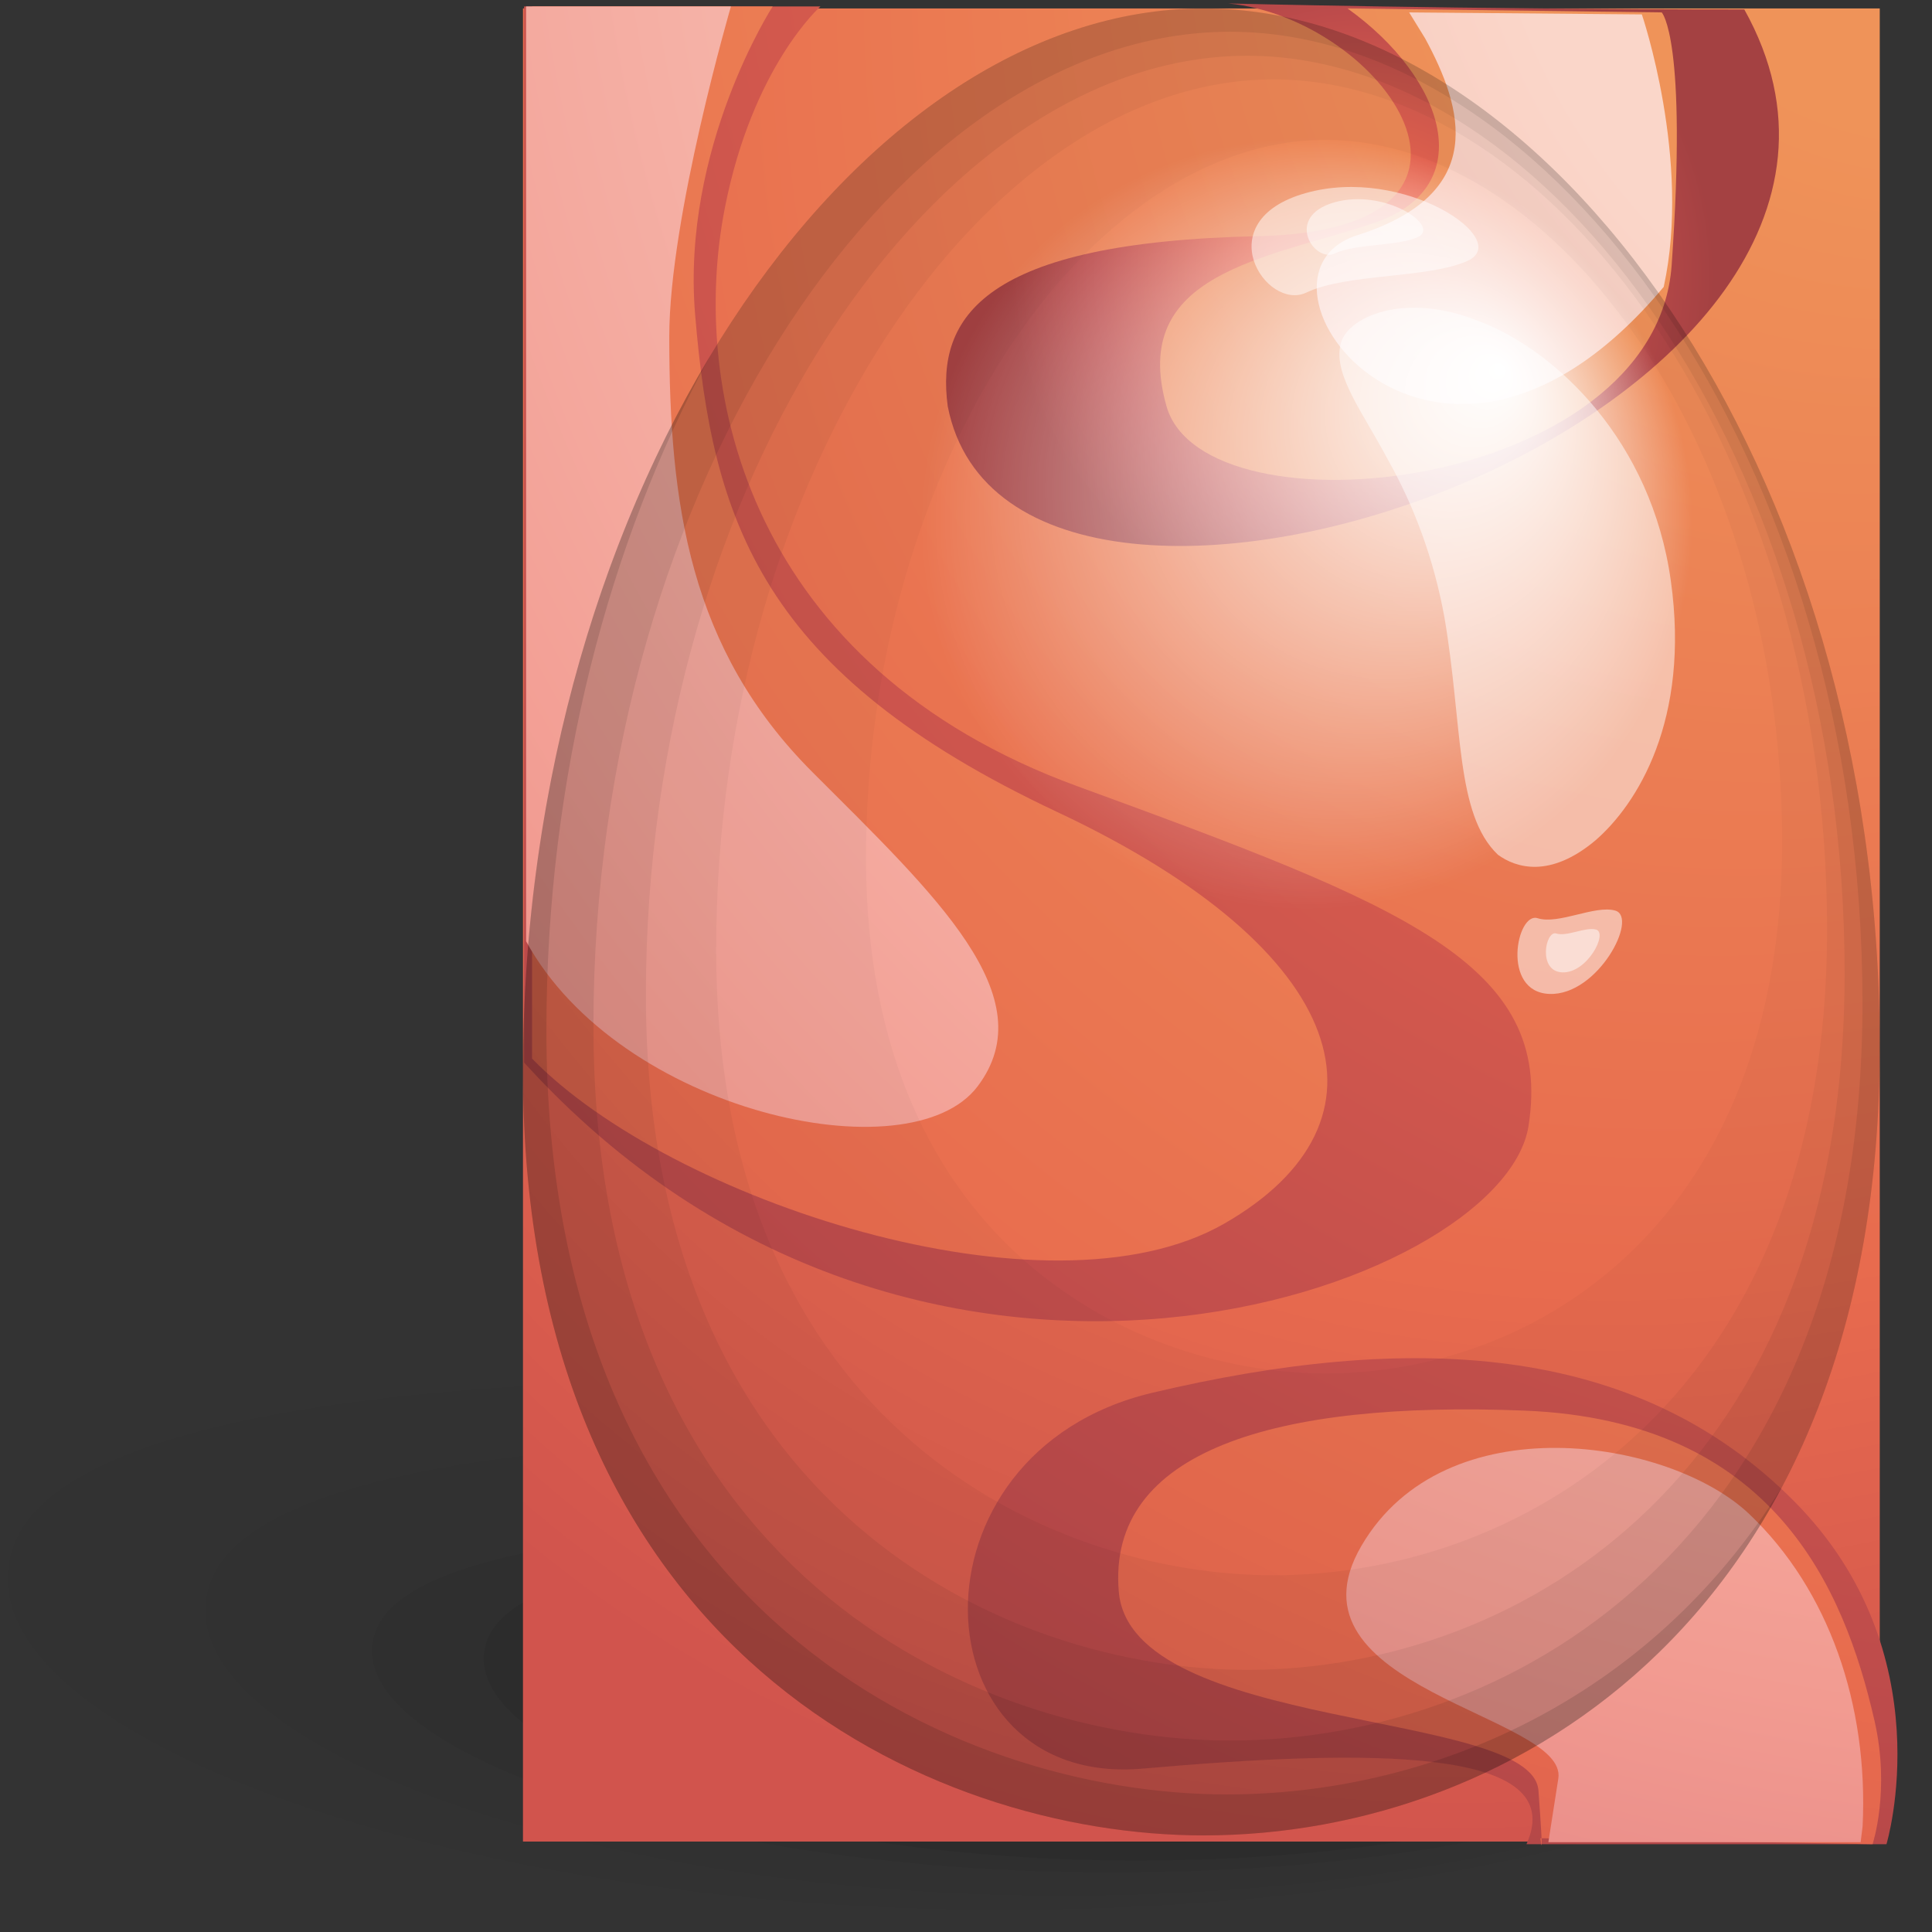 <?xml version="1.0" ?><!DOCTYPE svg  PUBLIC '-//W3C//DTD SVG 1.1//EN'  'http://www.w3.org/Graphics/SVG/1.1/DTD/svg11.dtd'><svg enable-background="new 0 0 220 220" height="220px" id="Layer_1" version="1.1" viewBox="0 0 220 220" width="220px" xml:space="preserve" xmlns="http://www.w3.org/2000/svg" xmlns:xlink="http://www.w3.org/1999/xlink"><rect x="0" y="0" width="220" height="220" fill="#333333" stroke="none"/><path d="M94.449,216.833C39.57,213.218-5.744,194.389,1.67,175.719  c7.416-18.668,73.537-20.312,116.068-17.51c49.047,3.232,102.758,14.217,95.594,32.252  C205.916,209.129,147.957,220.359,94.449,216.833z" fill="#010101" opacity="0.02"/><path d="M103.969,215.297c-47.25-3.112-86.268-19.324-79.883-35.398s63.314-17.49,99.936-15.078  c42.23,2.783,88.477,12.242,82.307,27.77C199.943,208.664,150.041,218.333,103.969,215.297z" fill="#010101" opacity="0.03"/><path d="M110.57,212.704c-39.914-2.63-72.951-15.147-67.65-27.301  c5.299-12.154,53.359-12.903,84.293-10.866c35.672,2.352,74.771,9.787,69.652,21.528C191.566,208.22,149.484,215.268,110.57,212.704  z" fill="#010101" opacity="0.04"/><path d="M115.652,211.424c-35.467-2.336-64.803-13.76-60.068-24.922  c4.732-11.163,47.443-11.943,74.932-10.132c31.697,2.089,66.432,8.837,61.857,19.62C187.641,207.154,150.23,213.703,115.652,211.424  z" fill="#010101" opacity="0.06"/><path d="M118.488,209.365c-31.332-2.064-57.314-11.131-53.215-19.755  c4.098-8.622,41.807-8.923,66.088-7.322c28.004,1.845,58.721,7.325,54.76,15.654C182.021,206.565,149.037,211.377,118.488,209.365z" fill="#010101" opacity="0.08"/><path d="M124.486,208.524c-28.559-1.882-52.242-10.146-48.506-18.007  c3.734-7.859,38.105-8.133,60.24-6.674c25.523,1.682,53.523,6.676,49.912,14.27C182.396,205.973,152.33,210.358,124.486,208.524z" fill="#010101" opacity="0.09"/><path d="M125.758,209.077c-24.664-1.626-45.061-9.655-41.762-17.526  c3.297-7.867,33.004-8.443,52.119-7.182c22.045,1.451,46.199,6.186,43.012,13.786C175.83,206.024,149.809,210.662,125.758,209.077z" fill="#010101" opacity="0.1"/><g><defs><path d="M137.051,0.961c-40,0-77.5,54.789-77.5,121.039s46.5,87,77.5,87c35.75,0,77-25.75,77-89.75    C214.051,53,176.051,0.961,137.051,0.961z" id="SVGID_1_"/></defs><radialGradient cx="243.215" cy="-27.741" gradientTransform="matrix(-0.602 0.785 -0.564 -0.418 374.023 -253.205)" gradientUnits="userSpaceOnUse" id="SVGID_3_" r="295.857"><stop offset="0.25" style="stop-color:#EF9359"/><stop offset="0.75" style="stop-color:#E86B4E"/><stop offset="1" style="stop-color:#D1544D"/></radialGradient><rect fill="url(#SVGID_3_)" height="208.74" width="154.5" x="59.551" y="0.961"/><radialGradient cx="155.15" cy="31.283" gradientUnits="userSpaceOnUse" id="SVGID_4_" r="40.018"><stop offset="0.25" style="stop-color:#ED6950"/><stop offset="0.75" style="stop-color:#BD4B4B"/><stop offset="1" style="stop-color:#A44142"/></radialGradient><path d="M139.854,0.394c17.664,1.699,34.65,25.818,3.395,26.499   c-31.252,0.679-36.688,9.172-35.33,19.363c7.475,38.389,116.525,1.02,90.707-45.183C166.35,1.073,139.854,0.394,139.854,0.394z" fill="url(#SVGID_4_)"/><radialGradient cx="243.216" cy="-25.304" gradientUnits="userSpaceOnUse" id="SVGID_5_" r="295.861"><stop offset="0.25" style="stop-color:#EF9359"/><stop offset="0.75" style="stop-color:#E86B4E"/><stop offset="1" style="stop-color:#D1544D"/></radialGradient><path d="M153.441,0.96c11.096,7.927,15.174,20.383,2.943,24.46   s-27.857,5.662-23.553,20.836c4.303,15.175,55.713,9.738,57.525-16.08s-1.133-28.763-1.133-28.763L153.441,0.96z" fill="url(#SVGID_5_)"/><radialGradient cx="243.214" cy="-25.304" gradientUnits="userSpaceOnUse" id="SVGID_6_" r="295.86"><stop offset="0.25" style="stop-color:#FAD6C9"/><stop offset="0.75" style="stop-color:#F29B91"/><stop offset="1" style="stop-color:#DB767C"/></radialGradient><path d="M162.273,4.357c4.303,7.927,7.248,17.665-7.701,22.421   c-14.947,4.757,8.834,36.916,34.879,5.889c3.17-14.494-2.492-31.027-2.492-31.027l-26.498-0.227L162.273,4.357z" fill="url(#SVGID_6_)"/><radialGradient cx="243.216" cy="-25.303" gradientUnits="userSpaceOnUse" id="SVGID_7_" r="295.857"><stop offset="0.25" style="stop-color:#ED6950"/><stop offset="0.75" style="stop-color:#BD4B4B"/><stop offset="1" style="stop-color:#A44142"/></radialGradient><path d="M82.553,23.608c-4.162,21.116,2.943,52.317,40.086,65.906   c37.145,13.589,54.357,20.156,51.412,38.729c-2.945,18.57-69.529,42.124-114.373-7.248c0-27.857,0-120.262,0-120.262h33.746   C93.424,0.733,85.723,7.527,82.553,23.608z" fill="url(#SVGID_7_)"/><radialGradient cx="243.213" cy="-25.304" gradientUnits="userSpaceOnUse" id="SVGID_8_" r="295.857"><stop offset="0.25" style="stop-color:#EF9359"/><stop offset="0.75" style="stop-color:#E86B4E"/><stop offset="1" style="stop-color:#D1544D"/></radialGradient><path d="M79.156,35.839c1.959,23.499,7.475,40.765,41.219,56.619   c33.746,15.854,39.182,35.331,19.025,46.882c-20.158,11.55-63.189-2.719-78.814-18.798c0-22.194,0-119.809,0-119.809h27.402   C87.988,0.733,77.568,16.814,79.156,35.839z" fill="url(#SVGID_8_)"/><radialGradient cx="243.217" cy="-25.304" gradientUnits="userSpaceOnUse" id="SVGID_9_" r="295.861"><stop offset="0.25" style="stop-color:#FAD6C9"/><stop offset="0.75" style="stop-color:#F29B91"/><stop offset="1" style="stop-color:#DB767C"/></radialGradient><path d="M76.211,38.33c0,19.025,2.266,35.558,16.307,49.599   c14.043,14.042,26.5,25.592,18.799,35.783s-40.766,2.944-51.412-16.531c0-30.123,0-106.447,0-106.447h23.328   C83.232,0.733,76.213,24.742,76.211,38.33z" fill="url(#SVGID_9_)"/><radialGradient cx="243.214" cy="-25.303" gradientUnits="userSpaceOnUse" id="SVGID_10_" r="295.857"><stop offset="0.25" style="stop-color:#ED6950"/><stop offset="0.75" style="stop-color:#BD4B4B"/><stop offset="1" style="stop-color:#A44142"/></radialGradient><path d="M204.398,171.048c-18.271-18.518-44.391-19.252-73.154-12.457   c-28.762,6.794-26.949,45.07-1.131,42.805s48.693-2.492,43.711,8.605c12.004,0,40.992,0,40.992,0S221.385,188.26,204.398,171.048z" fill="url(#SVGID_10_)"/><radialGradient cx="243.213" cy="-25.305" gradientUnits="userSpaceOnUse" id="SVGID_11_" r="295.859"><stop offset="0.25" style="stop-color:#EF9359"/><stop offset="0.75" style="stop-color:#E86B4E"/><stop offset="1" style="stop-color:#D1544D"/></radialGradient><path d="M213.457,195.96c-3.475-15.209-11.551-34.199-39.859-35.331   c-28.311-1.133-47.562,4.529-46.201,20.61c1.357,16.079,47.107,13.36,47.787,22.646c0.68,9.287,0.225,5.436,0.225,5.436   l37.824,0.68C213.232,210.001,215.268,203.886,213.457,195.96z" fill="url(#SVGID_11_)"/><radialGradient cx="243.213" cy="-25.31" gradientUnits="userSpaceOnUse" id="SVGID_12_" r="295.865"><stop offset="0.25" style="stop-color:#FAD6C9"/><stop offset="0.75" style="stop-color:#F29B91"/><stop offset="1" style="stop-color:#DB767C"/></radialGradient><path d="M212.098,207.963c0.68-13.814-3.85-26.95-12.908-35.557   s-34.652-12.684-44.164,3.623s23.555,19.25,22.422,26.498s-1.133,7.248-1.133,7.248h35.559L212.098,207.963z" fill="url(#SVGID_12_)"/></g><g><g opacity="0.5"><path d="M152.631,39.324c0.506-3.082,7.15-6.323,16.021-2.65C177.238,40,188.051,50.24,190.26,66.135    c2.225,15.854-3.838,25.463-8.613,29.584c-5.148,4.305-9.012,3.119-11.076,1.613c-4.869-4.638-3.994-14.714-6.084-26.989    c-1.207-6.69-3.488-12.762-6.438-17.987C155.287,47.127,151.859,42.744,152.631,39.324z" fill="#FFFFFF"/></g><path d="M137.051,0.961c-40,0-77.5,54.789-77.5,121.039s46.5,87,77.5,87c35.75,0,77-25.75,77-89.75   C214.051,53,176.051,0.961,137.051,0.961z M150.943,156.402c-20.932,0-52.33-14.012-52.33-58.746s25.322-81.73,52.33-81.73   c26.336,0,51.994,35.139,51.994,79.873C202.938,139.015,175.084,156.402,150.943,156.402z" fill="#010101" opacity="0.03"/><path d="M137.051,0.961c-40,0-77.5,54.789-77.5,121.039s46.5,87,77.5,87c35.75,0,77-25.75,77-89.75   C214.051,53,176.051,0.961,137.051,0.961z M145.006,179.377c-25.381,0-63.455-16.99-63.455-71.232   c0-54.244,30.705-99.104,63.455-99.104c31.932,0,63.045,42.607,63.045,96.852C208.051,158.293,174.277,179.377,145.006,179.377z" fill="#010101" opacity="0.04"/><path d="M137.051,0.961c-40,0-77.5,54.789-77.5,121.039s46.5,87,77.5,87c35.75,0,77-25.75,77-89.75   C214.051,53,176.051,0.961,137.051,0.961z M142.021,190.148c-27.389,0-68.471-18.332-68.471-76.863S106.682,6.348,142.021,6.348   c34.457,0,68.029,45.977,68.029,104.508C210.051,167.398,173.607,190.148,142.021,190.148z" fill="#010101" opacity="0.06"/><path d="M137.051,0.961c-40,0-77.5,54.789-77.5,121.039s46.5,87,77.5,87c35.75,0,77-25.75,77-89.75   C214.051,53,176.051,0.961,137.051,0.961z M140.061,198.197c-28.992,0-72.486-19.408-72.486-81.373   c0-61.964,35.074-113.209,72.486-113.209c36.479,0,72.02,48.673,72.02,110.637C212.08,174.113,173.498,198.197,140.061,198.197z" fill="#010101" opacity="0.08"/><path d="M139.719,204.334c-31,0-77.5-20.75-77.5-87c0-28.949,7.16-55.709,18.561-76.666   C67.84,62.246,59.551,90.855,59.551,122c0,66.25,46.5,87,77.5,87c24.312,0,51.162-11.914,65.857-39.66   C187.783,193.766,162.621,204.334,139.719,204.334z" fill="#010101" opacity="0.12"/><path d="M167.109,29.706c-4.52,2.031-13.74,1.411-18.342,3.606s-11.34-8.135-0.109-11.318   C159.887,18.811,172.359,27.348,167.109,29.706z" fill="#FFFFFF" opacity="0.5"/><path d="M183.924,103.688c-2.318-0.654-6.459,1.632-8.836,0.869   c-2.377-0.762-4.186,8.414,1.346,8.623S186.615,104.447,183.924,103.688z" fill="#FFFFFF" opacity="0.5"/><path d="M161.434,27.004c-2.322,1.045-7.061,0.726-9.426,1.854c-2.365,1.129-5.828-4.18-0.057-5.816   C157.723,21.405,164.131,25.793,161.434,27.004z" fill="#FFFFFF" opacity="0.5"/><path d="M181.748,105.852c-1.189-0.336-3.316,0.838-4.535,0.446   c-1.221-0.392-2.148,4.319,0.691,4.427C180.742,110.831,183.129,106.241,181.748,105.852z" fill="#FFFFFF" opacity="0.5"/><radialGradient cx="148.796" cy="59.651" fx="171.004" fy="41.891" gradientUnits="userSpaceOnUse" id="SVGID_13_" r="43.917"><stop offset="0" style="stop-color:#FFFFFF"/><stop offset="0.1" style="stop-color:#FFFFFF;stop-opacity:0.9"/><stop offset="1" style="stop-color:#FFFFFF;stop-opacity:0"/></radialGradient><circle cx="148.796" cy="59.651" fill="url(#SVGID_13_)" r="43.917"/></g></svg>